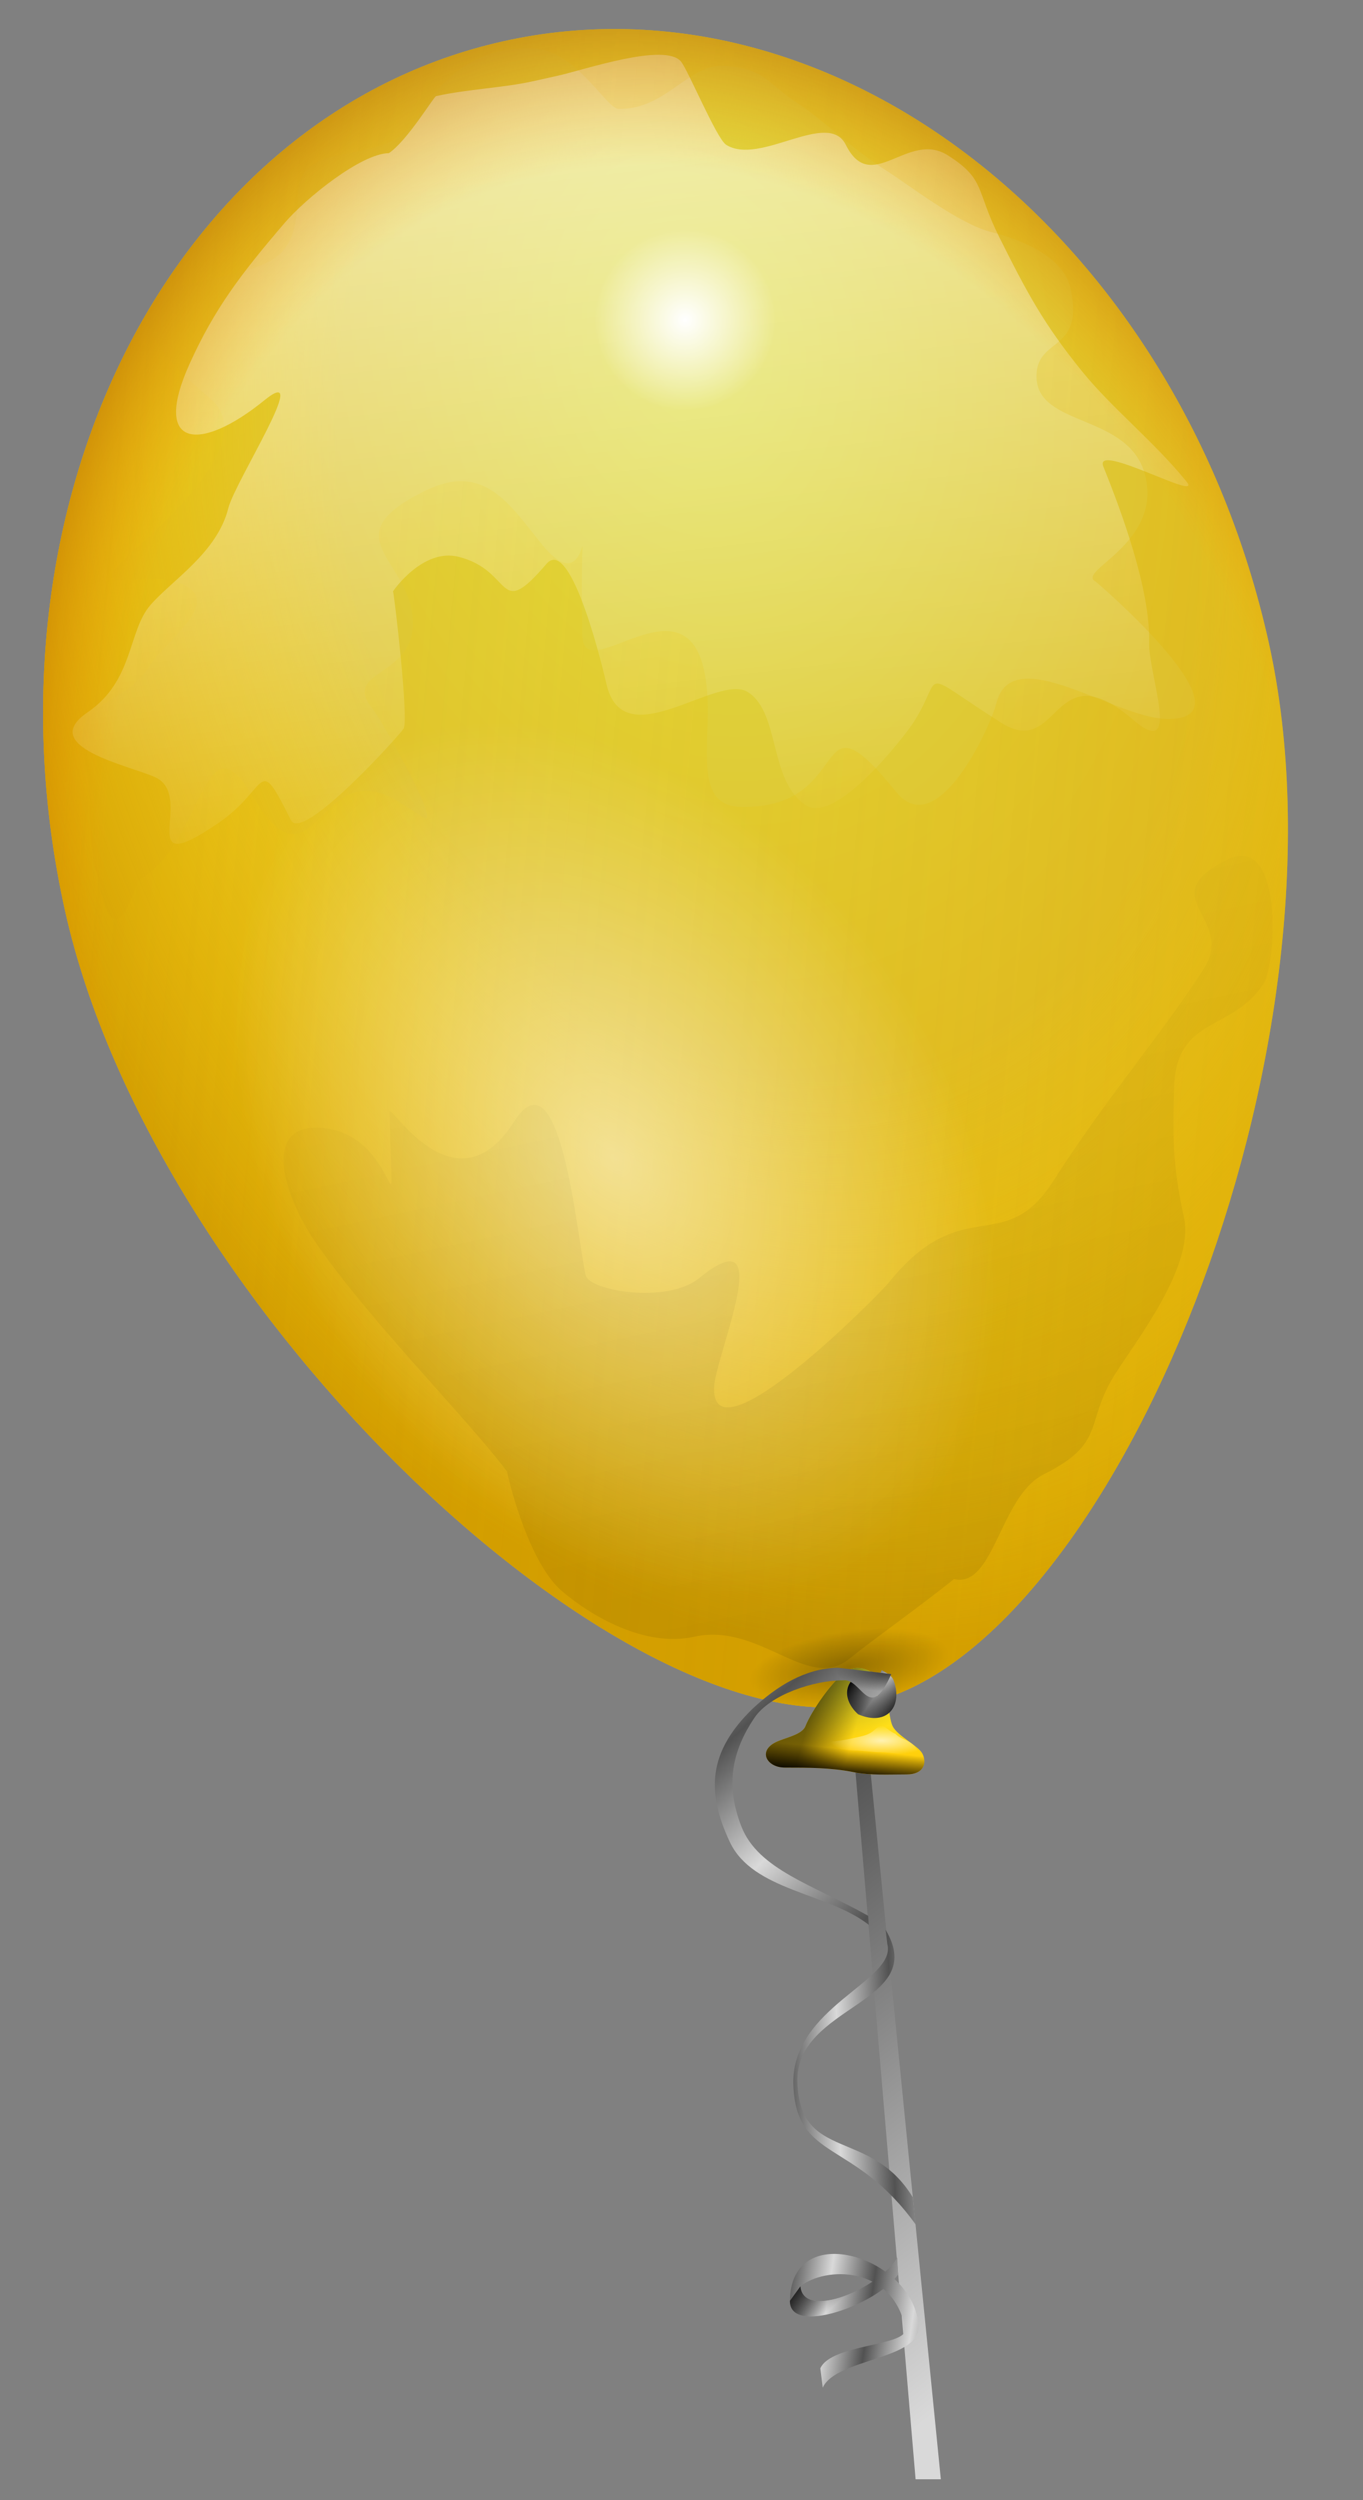 <?xml version="1.0" encoding="UTF-8" standalone="no"?>
<!-- Created with Inkscape (http://www.inkscape.org/) -->
<svg
    xmlns:inkscape="http://www.inkscape.org/namespaces/inkscape"
    xmlns:rdf="http://www.w3.org/1999/02/22-rdf-syntax-ns#"
    xmlns="http://www.w3.org/2000/svg"
    xmlns:xlink="http://www.w3.org/1999/xlink"
    xmlns:cc="http://web.resource.org/cc/"
    xmlns:dc="http://purl.org/dc/elements/1.1/"
    xmlns:sodipodi="http://inkscape.sourceforge.net/DTD/sodipodi-0.dtd"
    xmlns:svg="http://www.w3.org/2000/svg"
    xmlns:ns1="http://sozi.baierouge.fr"
    id="svg2"
    sodipodi:docname="BALLOO~1.SVG"
    viewBox="0 0 600 1100"
    sodipodi:version="0.32"
    version="1.0"
    y="0"
    x="0"
    inkscape:version="0.40+cvs"
    sodipodi:docbase="E:\AJ_Stuff\Artwork\Vector\PUBLIC~1"
  >
  <rect x="0" y="0" width="600" height="1100" fill="#808080" stroke="none"/>
  <sodipodi:namedview
      id="base"
      bordercolor="#666666"
      inkscape:pageshadow="2"
      inkscape:window-width="851"
      pagecolor="#ffffff"
      inkscape:zoom="0.32909091"
      inkscape:window-x="286"
      borderopacity="1.0"
      inkscape:current-layer="svg2"
      inkscape:cx="299.99997"
      inkscape:cy="550.00000"
      inkscape:window-y="286"
      inkscape:window-height="540"
      inkscape:pageopacity="0.0"
  />
  <defs
      id="defs3"
    >
    <linearGradient
        id="linearGradient2201"
      >
      <stop
          id="stop2203"
          style="stop-color:#525252"
          offset="0"
      />
      <stop
          id="stop2205"
          style="stop-color:#d9d9d9"
          offset="1"
      />
    </linearGradient
    >
    <linearGradient
        id="linearGradient2168"
      >
      <stop
          id="stop2170"
          style="stop-color:#000000"
          offset="0"
      />
      <stop
          id="stop2174"
          style="stop-color:#000000;stop-opacity:0"
          offset="1"
      />
    </linearGradient
    >
    <linearGradient
        id="linearGradient2077"
      >
      <stop
          id="stop2079"
          style="stop-color:#ffffff"
          offset="0"
      />
      <stop
          id="stop2081"
          style="stop-color:#ffffff;stop-opacity:0"
          offset="1"
      />
    </linearGradient
    >
    <linearGradient
        id="linearGradient2065"
      >
      <stop
          id="stop2067"
          style="stop-color:#5a5f00;stop-opacity:0"
          offset="0"
      />
      <stop
          id="stop2073"
          style="stop-color:#ffde00;stop-opacity:0"
          offset=".5"
      />
      <stop
          id="stop2069"
          style="stop-color:#cf9800"
          offset="1"
      />
    </linearGradient
    >
    <linearGradient
        id="linearGradient2053"
      >
      <stop
          id="stop2055"
          style="stop-color:#ffff34"
          offset="0"
      />
      <stop
          id="stop2057"
          style="stop-color:#ffc200"
          offset="1"
      />
    </linearGradient
    >
    <radialGradient
        id="radialGradient2217"
        xlink:href="#linearGradient2077"
        gradientUnits="userSpaceOnUse"
        cy="263.79"
        cx="457.14"
        r="94.286"
    />
    <radialGradient
        id="radialGradient2223"
        xlink:href="#linearGradient2077"
        gradientUnits="userSpaceOnUse"
        cy="516.87"
        cx="480.13"
        gradientTransform="scale(.84 1.19)"
        r="175.44"
    />
    <radialGradient
        id="radialGradient2232"
        gradientUnits="userSpaceOnUse"
        cy="440.37"
        cx="413.89"
        gradientTransform="matrix(.968 -.215 .297 1.335 -211.6 -61.667)"
        r="359.53"
      >
      <stop
          id="stop2190"
          style="stop-color:#ffdf00;stop-opacity:0"
          offset="0"
      />
      <stop
          id="stop2194"
          style="stop-color:#ff9f00;stop-opacity:0"
          offset=".5"
      />
      <stop
          id="stop2196"
          style="stop-color:#ff9a00;stop-opacity:0"
          offset=".75"
      />
      <stop
          id="stop2192"
          style="stop-color:#793900"
          offset="1"
      />
    </radialGradient
    >
    <linearGradient
        id="linearGradient2235"
        y2="608.36"
        xlink:href="#linearGradient2168"
        gradientUnits="userSpaceOnUse"
        y1="1203.6"
        gradientTransform="matrix(1.23 -.273 .172 .775 -201.81 -17.563)"
        x2="345.4"
        x1="336.15"
    />
    <linearGradient
        id="linearGradient2241"
        y2="504.58"
        xlink:href="#linearGradient2065"
        gradientUnits="userSpaceOnUse"
        y1="-283.39"
        gradientTransform="matrix(.831 -.185 .255 1.146 -201.81 -17.563)"
        x2="1100.7"
        x1="-683.5"
    />
    <linearGradient
        id="linearGradient2246"
        y2="601.16"
        xlink:href="#linearGradient2077"
        gradientUnits="userSpaceOnUse"
        y1="168.43"
        gradientTransform="matrix(1.184 -.263 .179 .805 -201.81 -17.563)"
        x2="285.9"
        x1="350.37"
    />
    <radialGradient
        id="radialGradient2249"
        xlink:href="#linearGradient2065"
        gradientUnits="userSpaceOnUse"
        cy="290.04"
        cx="478.66"
        gradientTransform="matrix(.968 -.215 .297 1.335 -211.6 -61.667)"
        r="372.49"
    />
    <radialGradient
        id="radialGradient2252"
        xlink:href="#linearGradient2053"
        gradientUnits="userSpaceOnUse"
        cy="233.67"
        cx="462.46"
        gradientTransform="matrix(.968 -.215 .297 1.335 -211.6 -61.667)"
        r="330.33"
    />
    <linearGradient
        id="linearGradient2122"
        y2="958.59"
        xlink:href="#linearGradient2053"
        gradientUnits="userSpaceOnUse"
        y1="900.84"
        gradientTransform="matrix(1.219 0 0 .82 0 -6)"
        x2="302.31"
        x1="309.16"
    />
    <linearGradient
        id="linearGradient2126"
        y2="945.18"
        xlink:href="#linearGradient2168"
        gradientUnits="userSpaceOnUse"
        y1="959.69"
        gradientTransform="matrix(1.219 0 0 .82 0 -6)"
        x2="301.38"
        x1="299.34"
    />
    <linearGradient
        id="linearGradient2140"
        y2="937.79"
        xlink:href="#linearGradient2168"
        gradientUnits="userSpaceOnUse"
        y1="901.66"
        gradientTransform="matrix(1.219 0 0 .82 0 -6)"
        x2="311.93"
        x1="293.05"
    />
    <linearGradient
        id="linearGradient2144"
        y2="927.12"
        xlink:href="#linearGradient2168"
        gradientUnits="userSpaceOnUse"
        y1="923.83"
        gradientTransform="matrix(1.219 0 0 .82 0 -6)"
        x2="310.45"
        x1="293.24"
    />
    <radialGradient
        id="radialGradient2155"
        xlink:href="#linearGradient2077"
        gradientUnits="userSpaceOnUse"
        cy="1378.8"
        cx="214.76"
        gradientTransform="matrix(1.469 0 0 .425 72.665 179.83)"
        r="15.406"
    />
    <radialGradient
        id="radialGradient2169"
        xlink:href="#linearGradient2077"
        gradientUnits="userSpaceOnUse"
        cy="752.36"
        cx="378.57"
        r="8.571"
    />
    <radialGradient
        id="radialGradient2179"
        xlink:href="#linearGradient2168"
        gradientUnits="userSpaceOnUse"
        cy="1031.8"
        cx="269.79"
        gradientTransform="scale(1.393 .718)"
        r="32.826"
    />
    <linearGradient
        id="linearGradient2199"
        y2="396.2"
        xlink:href="#linearGradient2201"
        gradientUnits="userSpaceOnUse"
        y1="281.09"
        gradientTransform="matrix(.366 0 0 2.731 0 -6)"
        x2="1075"
        x1="1063"
    />
    <radialGradient
        id="radialGradient2242"
        xlink:href="#linearGradient2201"
        gradientUnits="userSpaceOnUse"
        cy="771.55"
        cx="370.71"
        gradientTransform="matrix(1.015 0 0 .985 0 -6)"
        r="27.48"
    />
    <linearGradient
        id="linearGradient2256"
        y2="654.13"
        xlink:href="#linearGradient2201"
        spreadMethod="reflect"
        gradientUnits="userSpaceOnUse"
        y1="614.4"
        gradientTransform="matrix(.822 0 0 1.216 0 -6)"
        x2="448.12"
        x1="423.76"
    />
    <linearGradient
        id="linearGradient2264"
        y2="590.56"
        xlink:href="#linearGradient2201"
        spreadMethod="reflect"
        gradientUnits="userSpaceOnUse"
        y1="588.05"
        gradientTransform="matrix(.645 0 0 1.552 0 -6)"
        x2="572.03"
        x1="608.27"
    />
    <linearGradient
        id="linearGradient2317"
        y2="843.22"
        xlink:href="#linearGradient2201"
        spreadMethod="reflect"
        gradientUnits="userSpaceOnUse"
        y1="838.2"
        gradientTransform="matrix(.814 0 0 1.229 0 -6)"
        x2="491.66"
        x1="469.01"
    />
    <linearGradient
        id="linearGradient2321"
        y2="835.01"
        xlink:href="#linearGradient2168"
        gradientUnits="userSpaceOnUse"
        y1="816.66"
        gradientTransform="matrix(.814 0 0 1.229 0 -6)"
        x2="442.94"
        x1="432.33"
    />
    <linearGradient
        id="linearGradient2327"
        y2="754.63"
        xlink:href="#linearGradient2168"
        spreadMethod="reflect"
        gradientUnits="userSpaceOnUse"
        y1="747.38"
        gradientTransform="scale(1.015 .985)"
        x2="381.53"
        x1="370.79"
    />
    <radialGradient
        id="radialGradient2333"
        fy="1161.4"
        xlink:href="#linearGradient2168"
        gradientUnits="userSpaceOnUse"
        cy="1161.1"
        cx="247.71"
        gradientTransform="scale(1.58 .633)"
        r="14.647"
    />
  </defs
  >
  <g
      id="layer1"
    >
    <path
        id="path2191"
        style="fill-rule:evenodd;fill:url(#linearGradient2199)"
        d="m373.76 746.35l29.29 344.45h11.11l-34.34-345.46-6.06 1.01z"
    />
    <path
        id="path1291"
        style="opacity:.75;fill-rule:evenodd;fill:url(#radialGradient2252)"
        d="m558.54 282.83c39.66 178.6-67.95 439.46-174.55 466.06-103.81 25.98-315.74-169.78-355.4-348.38s46.86-349.91 193.13-382.39c146.26-32.479 297.16 86.11 336.82 264.71z"
    />
    <path
        id="path2063"
        style="fill-rule:evenodd;fill:url(#radialGradient2249)"
        d="m558.54 282.83c39.66 178.6-67.95 439.46-174.55 466.06-103.81 25.98-315.74-169.78-355.4-348.38s46.86-349.91 193.13-382.39c146.26-32.479 297.16 86.11 336.82 264.71z"
    />
    <path
        id="path2075"
        style="opacity:0.6;fill-rule:evenodd;fill:url(#linearGradient2246)"
        d="m171.19 67.388c-12.15 0.124-36.51 19.763-45.87 30.673-19.23 22.429-30.833 37.649-41.842 61.969-16.9 37.35 4.575 39.09 32.852 16.12 21.59-17.54-12.86 35.61-15.82 47.42-4.931 19.72-24.961 31.75-34.402 42.76-9.848 11.48-7.246 33.21-27.588 47.1-22.198 15.15 18.254 23.31 29.746 28.51 18.361 8.31-10.76 46.54 27.888 20.15 22.786-15.56 16.766-31.55 31.916-1.23 5 9.99 47.59-37.14 49.59-40.28 2.34-3.68-3.85-56.9-4.64-60.43-0.01-0.08 13.07-19.13 28.83-15.18 24.45 6.11 16.74 28.76 38.73 3.1 11.18-13.03 25.83 50.4 26.34 52.69 7.29 32.83 48.79-4.87 62.29 3.73 14.42 9.18 9.08 39.31 25.71 49.89 13.12 8.36 43.28-30.36 47.42-36.87 13.56-21.29 0.69-23.51 38.12 0.32 26.36 16.78 22.41-31.97 58.26-1.23 21.82 18.71 6.77-20.08 7.13-33.78 0.62-23.12-11.94-57.19-20.13-77.48-4.63-11.48 44.38 16.12 36.57 6.51-14.24-17.52-32.69-32.14-45.86-48.35-17.05-20.99-24.4-34.87-36.56-59.19-10.5-21.014-5.94-25.343-22.61-35.955-17.61-11.206-33.65 17.928-44.94-4.655-7.85-15.709-37.87 9.422-52.68-0.008-4.17-2.656-16.66-32.666-19.83-36.572-6.98-8.596-42.54 3.594-54.23 6.19-3.72 0.826-7.44 1.652-11.16 2.478-12.8 2.841-28.61 3.426-42.46 6.501-1.01 0.224-12.54 19.486-20.77 25.099z"
    />
    <path
        id="path2085"
        style="fill-rule:evenodd;fill:url(#radialGradient2217)"
        transform="matrix(.414 -.092 .092 .414 88.064 73.647)"
        d="m551.43 263.79a94.286 94.286 0 1 1 -188.57 0 94.286 94.286 0 1 1 188.57 0z"
    />
    <path
        id="path2095"
        style="opacity:0.6;fill:url(#radialGradient2217);fill-rule:evenodd"
        transform="matrix(1.183 -.263 .263 1.183 -308.6 -51.166)"
        d="m551.43 263.79a94.286 94.286 0 1 1 -188.57 0 94.286 94.286 0 1 1 188.57 0z"
    />
    <path
        id="path2125"
        style="opacity:0.4;fill-rule:evenodd;fill:url(#linearGradient2241)"
        d="m221.72 18.129c-146.26 32.48-232.8 203.77-193.14 382.37 39.662 178.6 251.61 374.37 355.42 348.39 106.59-26.6 214.21-287.48 174.55-466.08s-190.56-297.16-336.83-264.68zm-5.24 5.358c5.2-1.604 11.04-2.43 17.65-2.255 19.37 0.512 32.66 26.514 38.09 26.658 20.48 0.542 30.72-19.317 45.57-18.924 18.58 0.492 21.19 8.721 32.85 16.139 10.82 6.89 24.28 20.228 38.73 29.427 11.84 7.535 32.72 24.002 47.11 27.598 13.51 3.38 31.7 11.01 34.7 24.5 6.33 28.52-14.45 21.38-14.9 38.43-0.62 23.42 41.67 16.27 48.04 44.93 6.58 29.63-30.82 41.33-22.02 45.87 0.18 0.09 72.2 61.52 30.99 60.43-23.06-0.61-67.78-34.5-74.7-6.84-2.51 10.05-25.86 61.41-44.01 39.06-38.87-47.86-17.13 7.84-68.8 6.48-17.01-0.45-14.75-19.05-14.25-37.81 2.07-78.29-54.61-11.47-55.16-37.5-1.66-78.52 6.58-10.14-17.65-39.97-14.59-17.96-25.61-36.77-52.06-23.55-40.78 20.38-6.4 29.47-4.95 56.7 1.35 25.32-31.75 21.72-17.68 39.04 4.73 5.82 30.89 53.19 22.32 47.74-3.41-2.17-6.84-4.36-10.25-6.53-36.75-23.39-37.04 43.63-65.06-3.09-21.79-36.33-21.004 20.85-50.225 37.49-11.175 33.51-15.372 9.77-19.197-7.45-3.456-15.56-0.494-28.61-4.328-45.87-6.254-28.17 15.771-21.03 28.81-41.52 7.588-11.91 36.26-30.44 9.317-37.18-14.15-3.54-37.511 6.53-19.844-10.22 11.358-10.78 59.757-50.39 37.207-69.73-12.698-10.88-49.657-41.66-8.374-50.83 36.844-8.18 45.984-9.05 46.794-39.648 0.66-24.917 38.08-10.894 51.47-31.915 8.28-13.008 18.21-24.849 33.81-29.66z"
    />
    <path
        id="path2099"
        style="opacity:0.53;fill-rule:evenodd;fill:url(#radialGradient2223)"
        transform="matrix(.835 -.55 .55 .835 -404.37 218.18)"
        d="m568.57 602.36a164.29 232.86 0 1 1 -328.57 0 164.29 232.86 0 1 1 328.57 0z"
    />
    <path
        id="path2109"
        style="opacity:0.3;fill:url(#radialGradient2223);fill-rule:evenodd"
        transform="matrix(.498 -.328 .308 .468 -79.096 415.27)"
        d="m568.57 602.36a164.29 232.86 0 1 1 -328.57 0 164.29 232.86 0 1 1 328.57 0z"
    />
    <path
        id="path2158"
        style="opacity:0.1;fill-rule:evenodd;fill:url(#linearGradient2235)"
        d="m223.16 647.36c-18.33-24.26-60.96-66.68-84.57-101.25-13.36-19.58-23.25-50.62 1.33-49.97 37.26 0.99 32.96 59.59 31.55-7-0.09-4.28 28.98 44.92 54.79 4.39 20.49-32.19 27.58 49.66 31.54 67.49 1.54 6.94 35.92 12.73 49.96 1.33 35.3-28.67 6.94 34.37 6.57 48.21-0.89 33.66 73.16-41.61 76.7-46.01 32.96-40.96 50.85-10.7 72.76-45.13 23.01-36.14 48.4-65.38 66.19-93.34 14.1-22.15-23.01-31.23 10.09-47.77 25.06-12.52 21.8 45.56 16.21 54.35-13.64 21.42-38.61 14.17-39.45 46.01-0.53 19.92-0.88 33.32 4.37 56.98 4.69 21.13-20.48 53.45-30.25 68.8-13.83 21.72-3.49 30.23-31.56 44.26-19.26 9.62-21.79 50.29-39.45 46.01-13.72 11.15-36.21 27.08-46.02 35.05-18.37 14.92-39.26-16.11-68.37-9.65-21.98 4.88-45.83-9.49-58.29-20.17-12-10.28-20.75-37.52-24.1-52.59z"
    />
    <path
        id="path2180"
        style="fill-rule:evenodd;fill:url(#radialGradient2232)"
        d="m558.54 282.83c39.66 178.6-67.95 439.46-174.55 466.06-103.81 25.98-315.74-169.78-355.4-348.38s46.86-349.91 193.13-382.39c146.26-32.479 297.16 86.11 336.82 264.71z"
    />
    <path
        id="path2171"
        style="opacity:0.3;fill-rule:evenodd;fill:url(#radialGradient2179)"
        transform="matrix(.956 -.148 .143 .657 -91.365 302.37)"
        d="m421.43 740.93a45.714 23.571 0 1 1 -91.43 0 45.714 23.571 0 1 1 91.43 0z"
    />
    <path
        id="path1354"
        style="fill-rule:evenodd;fill:url(#linearGradient2122)"
        d="m372.75 735.24c-5.94 3.64-15.41 17.3-18.19 24.24-1.54 3.86-9.09 5.05-13.13 7.07-7.95 3.97-3.74 11.11 4.04 11.11 10.36 0 20.28 0.02 30.31 2.02 7.56 1.51 15.43 1.01 23.23 1.01 7.94 0 8.98-5.27 7.07-9.09-1.73-3.47-10.95-7.77-13.13-12.12-2.07-4.13-1.9-18.34-7.07-22.22-0.38-0.29-6.72-5.97-13.13-2.02z"
    />
    <path
        id="path2124"
        style="fill-rule:evenodd;fill:url(#linearGradient2126)"
        d="m372.75 735.24c-5.94 3.64-15.41 17.3-18.19 24.24-1.54 3.86-9.09 5.05-13.13 7.07-7.95 3.97-3.74 11.11 4.04 11.11 10.36 0 20.28 0.02 30.31 2.02 7.56 1.51 15.43 1.01 23.23 1.01 7.94 0 8.98-5.27 7.07-9.09-1.73-3.47-10.95-7.77-13.13-12.12-2.07-4.13-1.9-18.34-7.07-22.22-0.38-0.29-6.72-5.97-13.13-2.02z"
    />
    <path
        id="path2138"
        style="opacity:.468;fill-rule:evenodd;fill:url(#linearGradient2140)"
        d="m372.75 735.24c-5.94 3.64-15.41 17.3-18.19 24.24-1.54 3.86-9.09 5.05-13.13 7.07-7.95 3.97-3.74 11.11 4.04 11.11 10.36 0 20.28 0.02 30.31 2.02 7.56 1.51 15.43 1.01 23.23 1.01 7.94 0 8.98-5.27 7.07-9.09-1.73-3.47-10.95-7.77-13.13-12.12-2.07-4.13-1.9-18.34-7.07-22.22-0.38-0.29-6.72-5.97-13.13-2.02z"
    />
    <path
        id="path2142"
        style="opacity:.509;fill-rule:evenodd;fill:url(#linearGradient2144)"
        d="m372.75 735.24c-5.94 3.64-15.41 17.3-18.19 24.24-1.54 3.86-9.09 5.05-13.13 7.07-7.95 3.97-3.74 11.11 4.04 11.11 10.36 0 20.28 0.02 30.31 2.02 7.56 1.51 15.43 1.01 23.23 1.01 7.94 0 8.98-5.27 7.07-9.09-1.73-3.47-10.95-7.77-13.13-12.12-2.07-4.13-1.9-18.34-7.07-22.22-0.38-0.29-6.72-5.97-13.13-2.02z"
    />
    <path
        id="path2146"
        style="opacity:.676;fill-rule:evenodd;fill:url(#radialGradient2155)"
        d="m358.6 766.36c3.39 0.43 11.27-0.31 16.58-1.54 4.5-1.04 7.22-1.31 9.95-3.85 3.94-3.66 3.84-0.53 9.11 1.9 2.93 3.13 7.18 2.08 10.15 8.1 2.93 2.72-11.8 0-15.95 0-4.45 0-8.3-0.77-12.43-0.77-2.85 0-8.67-1.05-10.78-1.54-3.28-0.76-1.58-1.37-6.63-2.3z"
    />
    <path
        id="path2161"
        style="opacity:.468;fill-rule:evenodd;fill:url(#radialGradient2169)"
        transform="matrix(.469 -.172 .344 .939 -50.684 103.73)"
        d="m387.14 752.36a8.571 8.571 0 1 1 -17.14 0 8.571 8.571 0 1 1 17.14 0z"
    />
    <path
        id="path2223"
        style="fill:url(#radialGradient2242)"
        d="m384.1 745.83c-0.32 0.08-0.63-0.18-0.94-0.27 7.03 1.47 0.11-0.15 1.18-1.56-0.29-0.2-0.1 0.1-0.23 0.23l4.01-9.42c1.9 1.22 3.96 1.86 5.08 4.06 4.66 11.94-2.84 20.8-15.46 15.35-8.58-7.9-5.36-17.93 6.36-18.75v10.36z"
    />
    <path
        id="path2248"
        style="fill:url(#linearGradient2264)"
        d="m389.82 848.98c19.5 32.61-40.17 32.94-38.8 67.43 1.38 34.84 32.22 19.78 50.78 50.33l1.36 12.09c-27.17-37.97-52.84-27.66-53.92-61.72-1.07-34.07 45.61-45.57 41.37-61.82l-0.79-6.31z"
    />
    <path
        id="path2284"
        style="fill:url(#linearGradient2317)"
        d="m395.35 1000.7c-9.28 13.3-47.78 27.1-47.63 11.6 0.36-36.89 55.38-18.88 56.6 11.3 0.59 14.7-36.31 14-42.15 26.9l-1.06-8.5c4.9-11 39.15-9.6 37.45-17.7-5.81-27.92-35.53-27.03-46.2-18.4 1.29 15.2 34.93 0.8 42.62-12.67l0.37 7.47z"
    />
    <path
        id="path2319"
        style="fill:url(#linearGradient2321)"
        d="m395.35 1000.7c-9.28 13.3-47.78 27.1-47.63 11.6l4.64-6.4c1.29 15.2 34.93 0.8 42.62-12.67l0.37 7.47z"
    />
    <path
        id="path2323"
        style="fill:url(#linearGradient2327)"
        d="m384.1 745.83c-0.32 0.08-0.63-0.18-0.94-0.27 7.03 1.47 0.11-0.15 1.18-1.56-0.29-0.2-0.1 0.1-0.23 0.23l4.01-9.42c1.9 1.22 3.96 1.86 5.08 4.06 4.66 11.94-2.84 20.8-15.46 15.35-8.58-7.9-5.36-17.93 6.36-18.75v10.36z"
    />
    <path
        id="path2246"
        style="fill:url(#linearGradient2256)"
        d="m392.33 736.55c-9.76 22.19-12.99 1.44-21.3 2.75-12.74-0.02-32.13 6.31-38.99 16.56-9.4 14.05-13.05 28.87-5.67 47.75 7.43 19 31.71 25.71 55.78 39.27l0.32 4.01c-18.28-14.31-51.06-14.92-61.22-36.51-10.31-21.88-9.62-39.63 10.16-58.7 10.47-9.75 22.83-17.62 37.49-17.94l23.43 2.81z"
    />
    <path
        id="path2329"
        style="opacity:.639;fill:url(#radialGradient2333)"
        d="m392.33 736.55c-9.76 22.19-12.99 1.44-21.3 2.75-12.74-0.02-16.79-5.24-2.13-5.56l23.43 2.81z"
    />
  </g
  >
</svg
>
